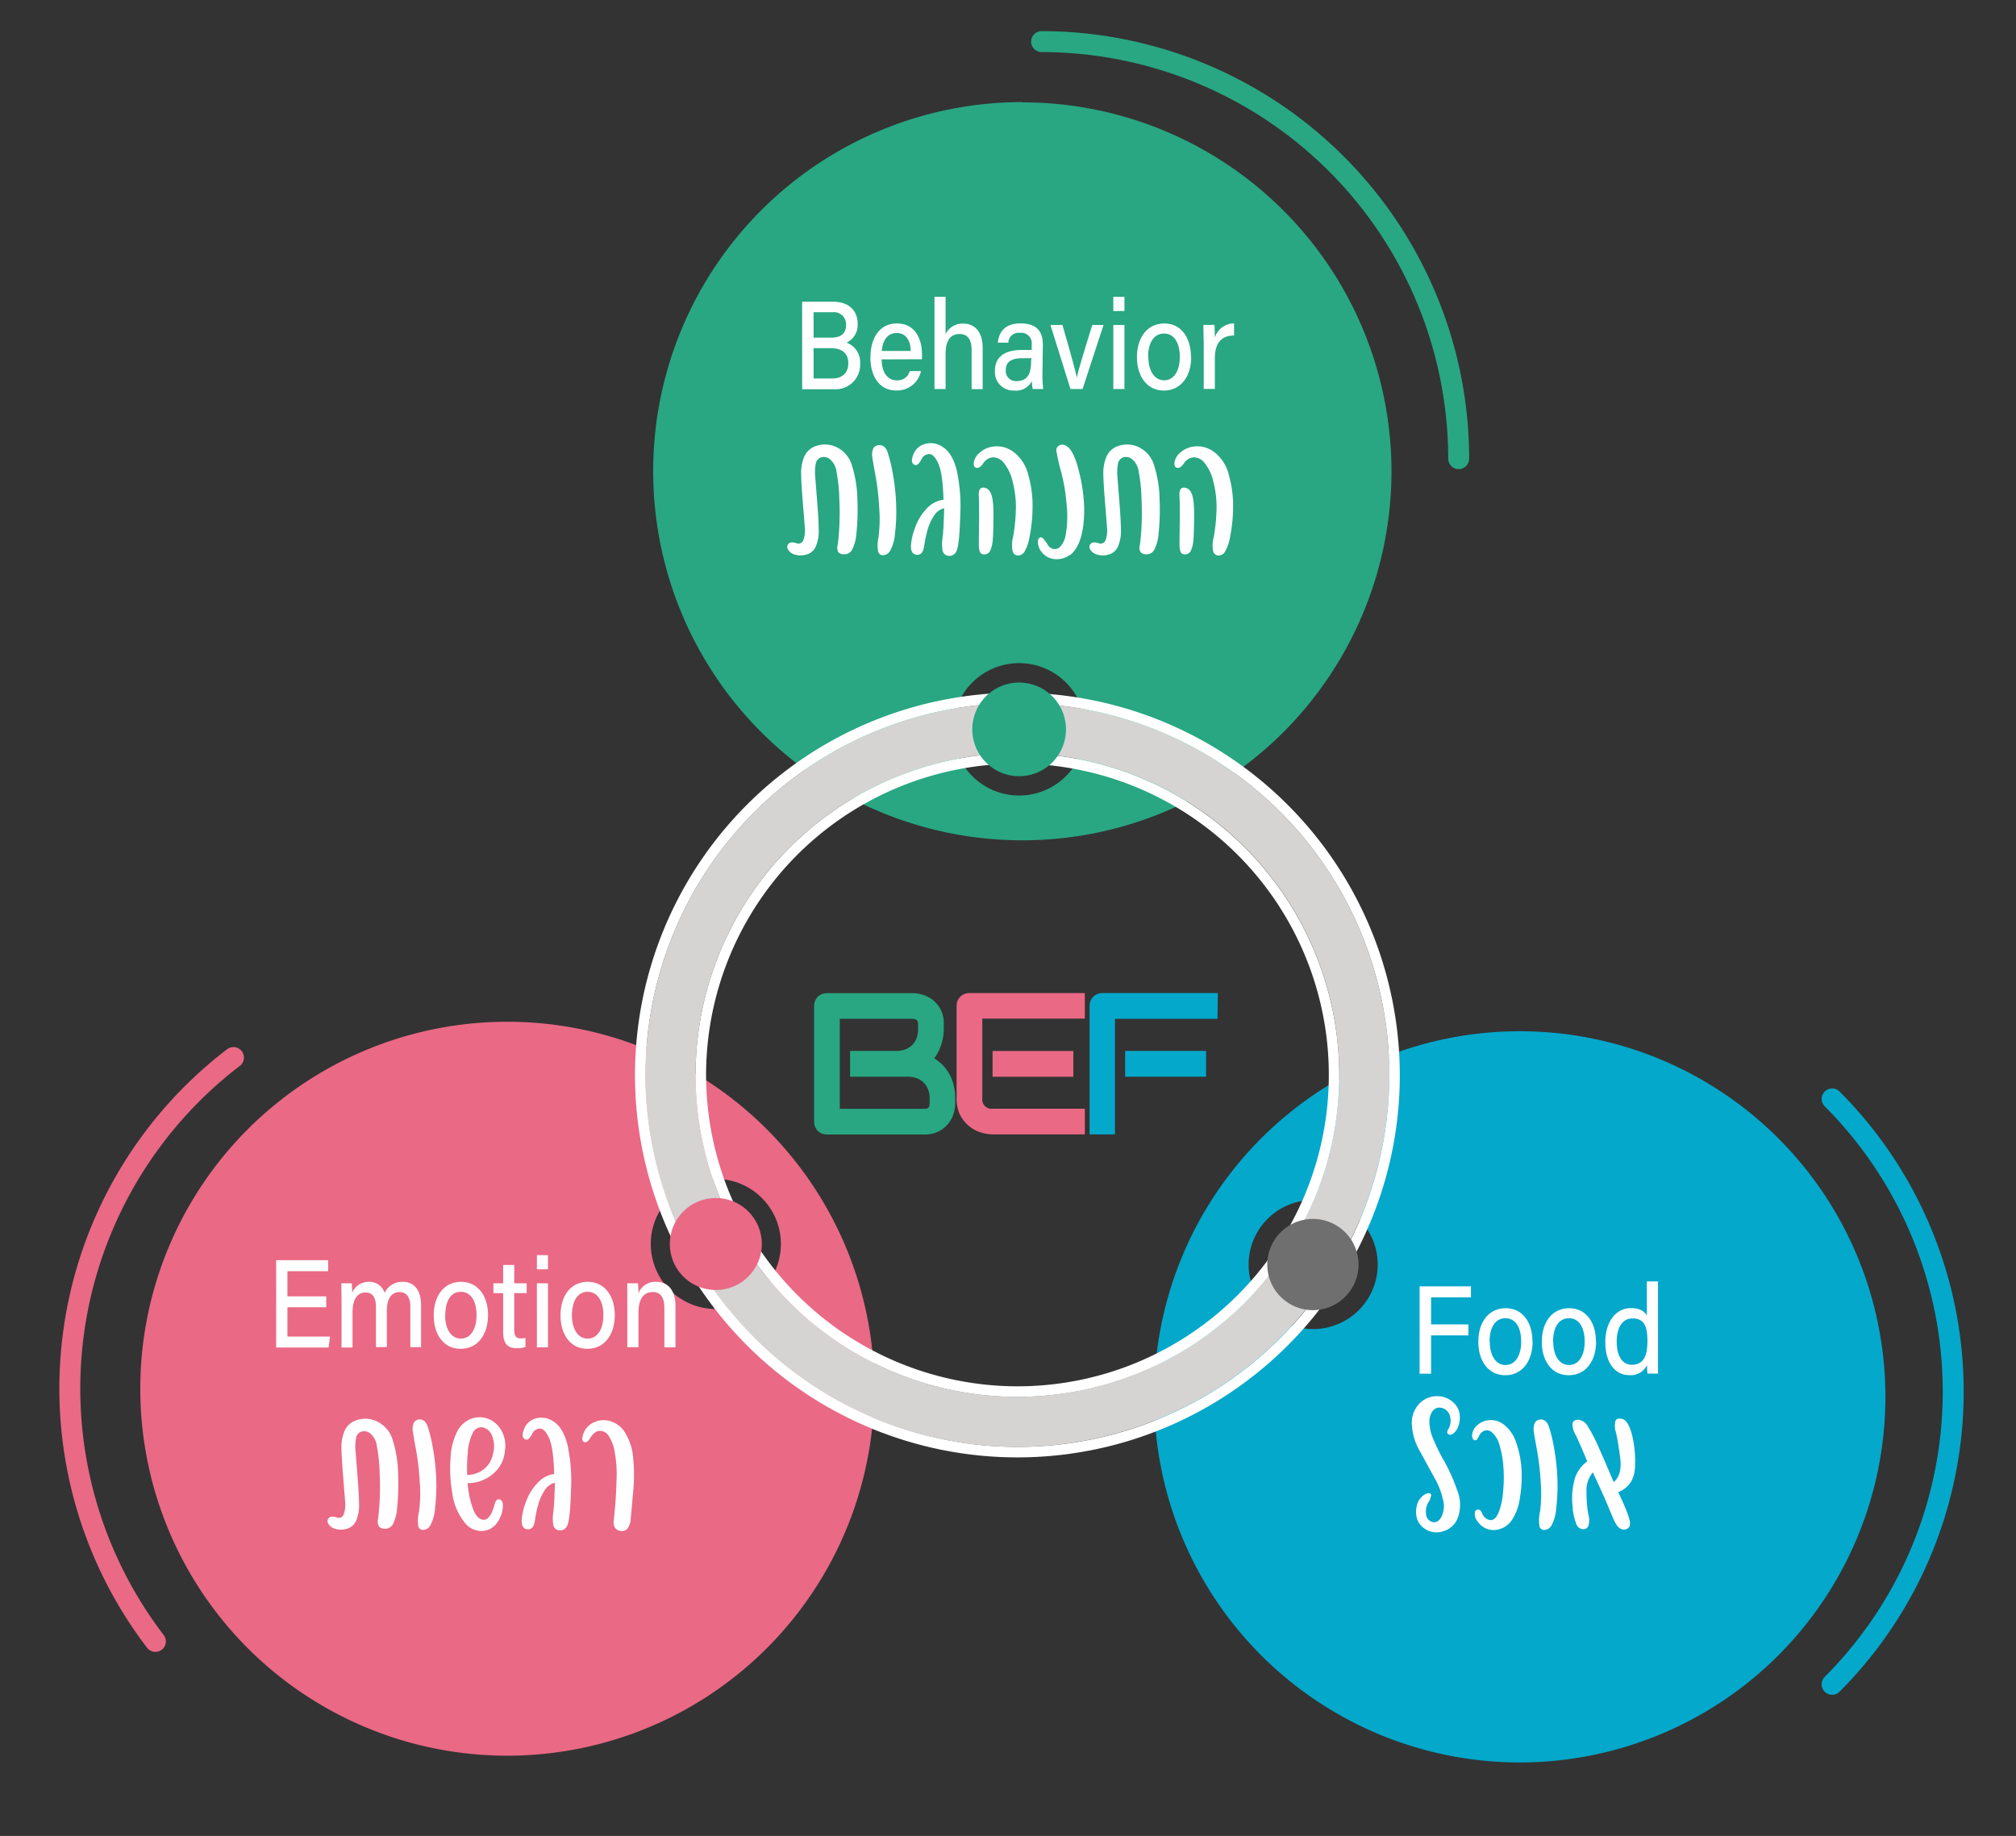 <svg xmlns="http://www.w3.org/2000/svg" xmlns:xlink="http://www.w3.org/1999/xlink" id="Layer_1" data-name="Layer 1" viewBox="0 0 384.85 350.51"><rect x="0" y="0" width="384.85" height="350.51" fill="#333333" stroke="none"/><defs><style>.cls-1{fill:none;}.cls-2{fill:#28a782;}.cls-3{fill:#ea6985;}.cls-4{fill:#04a8cb;}.cls-5{clip-path:url(#clip-path);}.cls-6{fill:#d5d4d3;}.cls-7{fill:#fff;}.cls-8{fill:#706f6f;}</style><clipPath id="clip-path"><rect class="cls-1" x="11.31" y="5.94" width="363.54" height="330.54"></rect></clipPath></defs><path class="cls-2" d="M182.35,210.65a6.68,6.68,0,0,1-.31,1.94,5.42,5.42,0,0,1-1,1.91A5.76,5.76,0,0,1,179.2,216a5.93,5.93,0,0,1-2.76.59H157.89a2.45,2.45,0,0,1-1-.19,2.27,2.27,0,0,1-1.29-1.29,2.45,2.45,0,0,1-.19-1v-22a2.38,2.38,0,0,1,.19-1,2.44,2.44,0,0,1,.51-.79,2.35,2.35,0,0,1,.78-.53,2.63,2.63,0,0,1,1-.18h16.35a6.33,6.33,0,0,1,1.93.32,5.89,5.89,0,0,1,1.93,1,5.63,5.63,0,0,1,1.48,1.83,5.81,5.81,0,0,1,.59,2.76v.92a9.93,9.93,0,0,1-.43,2.79,9.2,9.2,0,0,1-1.39,2.83,8.94,8.94,0,0,1,1.55,1.22,7.84,7.84,0,0,1,1.27,1.66,8.63,8.63,0,0,1,.86,2.12,9.72,9.72,0,0,1,.32,2.61Zm-4.88-.94a4.67,4.67,0,0,0-.3-1.72,3.71,3.71,0,0,0-.85-1.3,3.64,3.64,0,0,0-1.31-.84,5,5,0,0,0-1.73-.29h-11v-4.92h8.81a4.94,4.94,0,0,0,1.73-.29,3.78,3.78,0,0,0,1.31-.84,3.52,3.52,0,0,0,.84-1.31,4.84,4.84,0,0,0,.29-1.72v-.92c0-.7-.34-1.05-1-1.05H160.31v17.18h16.13l.32,0a.77.77,0,0,0,.33-.12.74.74,0,0,0,.27-.32,1.46,1.46,0,0,0,.11-.62Z"></path><path class="cls-3" d="M207.1,216.57H189.48a7.76,7.76,0,0,1-2.22-.36A6.46,6.46,0,0,1,185,215a6.71,6.71,0,0,1-1.71-2.12,6.93,6.93,0,0,1-.68-3.21V192.09a2.56,2.56,0,0,1,.18-1,2.64,2.64,0,0,1,.52-.79,2.35,2.35,0,0,1,.78-.53,2.63,2.63,0,0,1,1-.18h22v4.88H187.52v15.2a1.78,1.78,0,0,0,2,2H207.1Zm-2.2-11H189.48v-4.92H204.9Z"></path><path class="cls-4" d="M232.42,194.51H212.84v22.06H208V192.09a2.56,2.56,0,0,1,.18-1,2.64,2.64,0,0,1,.52-.79,2.35,2.35,0,0,1,.78-.53,2.63,2.63,0,0,1,1-.18h22Zm-2.18,11.05H214.79v-4.92h15.45Z"></path><g class="cls-5"><path class="cls-2" d="M194.56,151.88a12.64,12.64,0,1,1,12.63-12.63,12.64,12.64,0,0,1-12.63,12.63m.6-132.39A70.47,70.47,0,1,0,265.63,90a70.47,70.47,0,0,0-70.47-70.46"></path><path class="cls-2" d="M278.46,89.56a2,2,0,0,1-2-2A77.71,77.71,0,0,0,198.84,9.94a2,2,0,0,1,0-4,81.71,81.71,0,0,1,81.62,81.62,2,2,0,0,1-2,2"></path><path class="cls-4" d="M250.63,253.74A12.32,12.32,0,1,1,263,241.42a12.32,12.32,0,0,1-12.32,12.32m39.44-56.86a69.8,69.8,0,1,0,69.8,69.8,69.8,69.8,0,0,0-69.8-69.8"></path><path class="cls-4" d="M349.75,323.56a2,2,0,0,1-1.41-3.42,77.1,77.1,0,0,0,0-108.92,2,2,0,0,1,2.83-2.83,81.11,81.11,0,0,1,0,114.58,2,2,0,0,1-1.42.59"></path><path class="cls-3" d="M136.65,249.91a12.42,12.42,0,1,1,12.42-12.41,12.41,12.41,0,0,1-12.42,12.41M96.84,195.07a70.06,70.06,0,1,0,70.06,70.06,70.06,70.06,0,0,0-70.06-70.06"></path><path class="cls-3" d="M29.67,315.37a2,2,0,0,1-1.59-.78A81.52,81.52,0,0,1,43.35,200.32a2,2,0,1,1,2.43,3.18A77.52,77.52,0,0,0,31.25,312.16a2,2,0,0,1-.37,2.8,2,2,0,0,1-1.21.41"></path><path class="cls-6" d="M194.22,266.67a61.44,61.44,0,1,1,61.44-61.43,61.5,61.5,0,0,1-61.44,61.43m71-61.43a71,71,0,1,0-71,71,71.09,71.09,0,0,0,71-71"></path><path class="cls-7" d="M123.22,205.24a71,71,0,1,1,71,71,71.09,71.09,0,0,1-71-71m71-73a73,73,0,1,0,73,73,73.09,73.09,0,0,0-73-73"></path><path class="cls-7" d="M134.79,205.24a59.44,59.44,0,1,1,59.43,59.43,59.51,59.51,0,0,1-59.43-59.43m59.43-61.44a61.44,61.44,0,1,0,61.44,61.44,61.51,61.51,0,0,0-61.44-61.44"></path><path class="cls-2" d="M203.49,139.25a8.94,8.94,0,1,1-8.93-8.94,8.93,8.93,0,0,1,8.93,8.94"></path><path class="cls-3" d="M145.43,237.5a8.78,8.78,0,1,1-8.78-8.78,8.78,8.78,0,0,1,8.78,8.78"></path><path class="cls-8" d="M259.34,241.42a8.71,8.71,0,1,1-8.71-8.71,8.71,8.71,0,0,1,8.71,8.71"></path></g><path class="cls-7" d="M271,245.59h9.8v2.1h-7.61v5.16h7.13v2.09h-7.13v7.32H271Zm21.57,10.54c0,3.55-1.85,6.42-5.23,6.42-3.21,0-5.13-2.71-5.13-6.38s1.91-6.41,5.25-6.41C290.52,249.76,292.54,252.3,292.54,256.13Zm-8.18,0c0,2.62,1.15,4.47,3,4.47s3-1.77,3-4.46-1.07-4.47-3-4.47S284.36,253.4,284.36,256.15Zm20.3,0c0,3.55-1.85,6.42-5.24,6.42-3.2,0-5.12-2.71-5.12-6.38s1.9-6.41,5.25-6.41C302.64,249.76,304.66,252.3,304.66,256.13Zm-8.18,0c0,2.62,1.14,4.47,3,4.47s3-1.77,3-4.46-1.07-4.47-3-4.47S296.48,253.4,296.48,256.15Zm20-11.49v14.17c0,1.14,0,2.27,0,3.43h-2a15.9,15.9,0,0,1-.11-1.64,3.35,3.35,0,0,1-3.39,1.93c-2.82,0-4.56-2.53-4.56-6.27s1.87-6.52,4.93-6.52c1.87,0,2.74.82,3,1.48v-6.58Zm-7.88,11.55c0,2.84,1.18,4.37,2.86,4.37,2.48,0,3-2.07,3-4.57s-.47-4.29-2.85-4.29C309.75,251.72,308.62,253.37,308.62,256.21Z"></path><path class="cls-7" d="M153.12,57.6H159c3.26,0,4.72,1.9,4.72,4.18a3.71,3.71,0,0,1-2.11,3.63,4,4,0,0,1,2.59,4,4.68,4.68,0,0,1-5,4.9h-6.07Zm5.53,6.86c2.06,0,2.86-.91,2.86-2.45a2.31,2.31,0,0,0-2.59-2.4h-3.61v4.85Zm-3.34,7.8h3.56c1.86,0,3.07-1,3.07-2.92,0-1.72-1-2.87-3.39-2.87h-3.24Zm13-3.65c0,2.3,1,4,2.85,4a2.4,2.4,0,0,0,2.51-1.77h2.14a4.65,4.65,0,0,1-4.71,3.71c-3.49,0-4.94-3.1-4.94-6.26,0-3.67,1.68-6.54,5.06-6.54,3.59,0,4.78,3.14,4.78,5.83a8.28,8.28,0,0,1,0,1Zm5.54-1.6h0c0-1.9-.85-3.43-2.66-3.43S168.51,65,168.33,67Zm6.66-10.34v7.11a3.6,3.6,0,0,1,3.38-2c1.82,0,3.7,1.13,3.7,4.7v7.81h-2.11V66.85c0-2-.74-3.08-2.27-3.08-1.93,0-2.7,1.44-2.7,3.86v6.64h-2.12V56.67ZM199,71.51a23.83,23.83,0,0,0,.15,2.76h-2a7.33,7.33,0,0,1-.17-1.52,3.34,3.34,0,0,1-3.34,1.81,3.52,3.52,0,0,1-3.71-3.75c0-2.74,1.94-4,5.2-4h1.82v-1a2,2,0,0,0-2.24-2.26,1.94,1.94,0,0,0-2.22,1.87h-2c.15-1.78,1.14-3.69,4.34-3.68,2.74,0,4.25,1.24,4.25,4.05Zm-2.07-3.12H195.2c-2.12,0-3.2.66-3.2,2.28a1.93,1.93,0,0,0,2,2.09c2.51,0,2.84-1.89,2.84-4Zm5.89-6.34c1.39,4.83,2.44,8.54,2.75,10.06h0c.28-1.49,1.43-5.15,2.94-10.06h2.15l-4,12.22h-2.31l-3.82-12.22Zm9.71-5.38h2.12v2.71h-2.12Zm2.12,5.38V74.27h-2.12V62.05Zm12.75,6.09c0,3.55-1.85,6.42-5.23,6.42-3.2,0-5.13-2.71-5.13-6.38s1.91-6.42,5.26-6.42C225.34,61.76,227.35,64.3,227.35,68.14Zm-8.18,0c0,2.62,1.15,4.46,3,4.46s3-1.76,3-4.45-1.07-4.47-3-4.47S219.17,65.41,219.17,68.16Zm10.55-6.11h2.08c0,.33.06,1.34.06,2.43a3.85,3.85,0,0,1,3.67-2.72v2.32c-2.25,0-3.67,1.24-3.67,4.38v5.81h-2.12v-8.9C229.74,63.76,229.73,62.77,229.72,62.05Z"></path><path class="cls-7" d="M159.92,104c.1-.68.2-1.8.3-3.35a54.22,54.22,0,0,0,0-5.47,31.1,31.1,0,0,0-.52-5.06,3.79,3.79,0,0,0-1.31-2.49,1.84,1.84,0,0,0-1.68-.3,1.55,1.55,0,0,0-1,1.29,8.91,8.91,0,0,0-.09,2.36c.07.9.19,2.47.37,4.71s.28,4,.3,5.37a7.42,7.42,0,0,1-.55,3.25,2.68,2.68,0,0,1-1.8,1.56,3.79,3.79,0,0,1-2.22,0,2.13,2.13,0,0,1-1.31-1,.87.87,0,0,1,.12-1.06c.28-.3.77-.34,1.46-.12a1,1,0,0,0,1.39-.63,5.45,5.45,0,0,0,.26-2.33c-.07-.91-.2-2.54-.39-4.9s-.3-4.14-.32-5.34a8.17,8.17,0,0,1,.59-3.29,3.73,3.73,0,0,1,2.41-2.1,5.07,5.07,0,0,1,3.83.3,5.64,5.64,0,0,1,2.92,3.63,22.8,22.8,0,0,1,1,6.5,44,44,0,0,1-.18,6.18,8.39,8.39,0,0,1-.84,3.25,1.66,1.66,0,0,1-1.43.86,1.48,1.48,0,0,1-1.2-.41A1.86,1.86,0,0,1,159.92,104Zm7.79-1.47a27.09,27.09,0,0,0,.12-5.72,49.62,49.62,0,0,0-.68-5.91c-.3-1.59-.5-2.75-.61-3.48a3.1,3.1,0,0,1,.15-1.77A1.27,1.27,0,0,1,168,85q.95,0,1.44,1.32a29.73,29.73,0,0,1,1.06,4.47,41,41,0,0,1,.6,7,36.12,36.12,0,0,1-.25,4.15A8.19,8.19,0,0,1,170,105a1.7,1.7,0,0,1-1.35,1,.94.94,0,0,1-1-.62A7.14,7.14,0,0,1,167.71,102.54Zm12.4-7.14q-.15-5.1-1-6.93c-.56-1.22-1.15-1.81-1.78-1.77a1.66,1.66,0,0,0-1.43,1q-.48.93-.9,1.08t-.78-.33c-.24-.32-.17-.93.2-1.82a3.27,3.27,0,0,1,2.14-1.86,4,4,0,0,1,3.38.56q1.78,1.08,2.65,4.26a32.39,32.39,0,0,1,.71,9q-.17,5.82-.77,6.75a1.44,1.44,0,0,1-1.5.78,1.23,1.23,0,0,1-1.09-1,7.75,7.75,0,0,1,0-2.52c.14-1.11.24-3,.3-5.56a3.18,3.18,0,0,0-2,1.51,9.86,9.86,0,0,0-1.2,2.73,23.47,23.47,0,0,0-.6,2.85q-.19,1.36-.75,1.65a1.23,1.23,0,0,1-1.19,0c-.42-.22-.62-.76-.6-1.61a11.7,11.7,0,0,1,.77-3.37,10,10,0,0,1,2.17-3.62A5.27,5.27,0,0,1,180.11,95.4Zm13.29,7.11a33.34,33.34,0,0,0,.51-4.86,18.84,18.84,0,0,0-.55-5.49,8.94,8.94,0,0,0-1.77-3.83,2.56,2.56,0,0,0-2.15-1,2.43,2.43,0,0,0-1.72,1.1q-.67,1-1.29.9t-.54-1A3.11,3.11,0,0,1,187,86.44a4.8,4.8,0,0,1,2.8-1.21,5.24,5.24,0,0,1,3.72,1.09,7.67,7.67,0,0,1,2.79,4.4,21,21,0,0,1,.8,6.28,29.52,29.52,0,0,1-.56,5.45,8.53,8.53,0,0,1-1,2.92,1.44,1.44,0,0,1-1.23.68,1.06,1.06,0,0,1-1-.78A5.82,5.82,0,0,1,193.4,102.51Zm-6.49-3.23c0-2,0-3.57-.06-4.57s.17-1.54.73-1.61a1.52,1.52,0,0,1,1.47.9c.42.67.62,2.19.6,4.55s-.07,3.92-.15,4.68a6.08,6.08,0,0,1-.46,1.89,1.24,1.24,0,0,1-1.26.73c-.61,0-.92-.59-.92-1.75S186.88,101.33,186.91,99.28Zm17.35,6.65a4.28,4.28,0,0,1-2.55.84,3.57,3.57,0,0,1-3.21-1.89,2.91,2.91,0,0,1-.36-1.47.84.84,0,0,1,.32-.75q.31-.21.72.21A7.15,7.15,0,0,1,200,104a1.7,1.7,0,0,0,1.08.81,1.5,1.5,0,0,0,1.3-.42,4.38,4.38,0,0,0,1.07-2.34,19.57,19.57,0,0,0,.21-5.14,36.07,36.07,0,0,0-1.1-6.87,35.56,35.56,0,0,1-.91-4,1,1,0,0,1,.34-.85,1.23,1.23,0,0,1,1.17-.24q1.65.45,2.73,4.74a31.29,31.29,0,0,1,1.08,7.5q0,6.69-2.73,8.82ZM217.61,104c.1-.68.2-1.8.3-3.35a54.22,54.22,0,0,0,0-5.47,31.1,31.1,0,0,0-.52-5.06,3.79,3.79,0,0,0-1.31-2.49,1.84,1.84,0,0,0-1.68-.3,1.55,1.55,0,0,0-1,1.29,8.91,8.91,0,0,0-.09,2.36c.07.9.19,2.47.37,4.71s.28,4,.3,5.37a7.42,7.42,0,0,1-.55,3.25,2.68,2.68,0,0,1-1.8,1.56,3.79,3.79,0,0,1-2.22,0,2.13,2.13,0,0,1-1.31-1,.87.87,0,0,1,.12-1.06c.28-.3.77-.34,1.46-.12a1,1,0,0,0,1.39-.63,5.45,5.45,0,0,0,.26-2.33c-.07-.91-.2-2.54-.39-4.9s-.3-4.14-.32-5.34a8.17,8.17,0,0,1,.59-3.29,3.73,3.73,0,0,1,2.41-2.1,5.07,5.07,0,0,1,3.83.3,5.64,5.64,0,0,1,2.92,3.63,22.8,22.8,0,0,1,1,6.5,44,44,0,0,1-.18,6.18,8.39,8.39,0,0,1-.84,3.25,1.66,1.66,0,0,1-1.43.86,1.48,1.48,0,0,1-1.2-.41A1.86,1.86,0,0,1,217.61,104Zm14.1-1.5a33.34,33.34,0,0,0,.51-4.86,18.84,18.84,0,0,0-.55-5.49,8.94,8.94,0,0,0-1.77-3.83,2.56,2.56,0,0,0-2.15-1,2.43,2.43,0,0,0-1.72,1.1q-.67,1-1.29.9t-.54-1a3.11,3.11,0,0,1,1.08-1.88,4.8,4.8,0,0,1,2.8-1.21,5.24,5.24,0,0,1,3.72,1.09,7.67,7.67,0,0,1,2.79,4.4,21,21,0,0,1,.8,6.28,29.52,29.52,0,0,1-.56,5.45,8.53,8.53,0,0,1-1,2.92,1.44,1.44,0,0,1-1.23.68,1.06,1.06,0,0,1-1-.78A5.82,5.82,0,0,1,231.71,102.51Zm-6.49-3.23c0-2,0-3.57-.06-4.57s.17-1.54.73-1.61a1.52,1.52,0,0,1,1.47.9c.42.67.62,2.19.6,4.55s-.07,3.92-.15,4.68a6.08,6.08,0,0,1-.46,1.89,1.24,1.24,0,0,1-1.26.73c-.61,0-.92-.59-.92-1.75S225.19,101.33,225.22,99.28Z"></path><path class="cls-7" d="M278.12,284.38a7.29,7.29,0,0,1,.2,5.31,4.2,4.2,0,0,1-2.87,2.67,4,4,0,0,1-3.34-.42,3.54,3.54,0,0,1-1.67-2.25,4.73,4.73,0,0,1,.08-2.41,3.33,3.33,0,0,1,1-1.62,2.31,2.31,0,0,1,1.16-.59c.33,0,.5.1.52.38a3,3,0,0,1-.54,1.39,3.47,3.47,0,0,0-.43,2.19,1.62,1.62,0,0,0,1.18,1.53c.7.21,1.29-.11,1.77-1a4.66,4.66,0,0,0,.26-3.35,14.2,14.2,0,0,0-1.5-3.88q-1-1.83-2.79-5.1a11.22,11.22,0,0,1-1.64-5.66,5.17,5.17,0,0,1,1.55-3.7,4.64,4.64,0,0,1,3.24-1.32,4.44,4.44,0,0,1,3,1.08,3.66,3.66,0,0,1,1.35,2.46,4.69,4.69,0,0,1-.33,2.37,2.69,2.69,0,0,1-1,1.3c-.38.21-.68.21-.91,0s-.17-.58.19-1.12a3.25,3.25,0,0,0,.08-2.64,2.15,2.15,0,0,0-1.52-1.22,1.59,1.59,0,0,0-1.62.54,3.31,3.31,0,0,0-.67,2.1,8.51,8.51,0,0,0,.76,3.36,35,35,0,0,0,2.09,4.22A32.72,32.72,0,0,1,278.12,284.38Zm3.87,6a2.29,2.29,0,0,1-.45-1.55c.08-.41.28-.62.6-.64s.58.21.78.69a2,2,0,0,0,1.49,1.32c.63.08,1.15-.32,1.57-1.2a12.59,12.59,0,0,0,.92-3.87,27.17,27.17,0,0,0,.1-5,18.26,18.26,0,0,0-.75-4.23,4.84,4.84,0,0,0-1.39-2.4,1.5,1.5,0,0,0-1.5-.36,2.09,2.09,0,0,0-1.08,1.14c-.27.58-.55.8-.84.67s-.43-.46-.42-1a2.67,2.67,0,0,1,.81-1.68,3.78,3.78,0,0,1,2.31-1.12,3.89,3.89,0,0,1,3,.88,7.06,7.06,0,0,1,2.31,3.42,18.48,18.48,0,0,1,1,5.06,23.94,23.94,0,0,1-.32,5.53,9.86,9.86,0,0,1-1.54,4.2,4.27,4.27,0,0,1-2.48,1.74,3.77,3.77,0,0,1-2.47-.18A3.68,3.68,0,0,1,282,290.34Zm12-1.8a27.09,27.09,0,0,0,.12-5.72,49.62,49.62,0,0,0-.68-5.91c-.3-1.59-.5-2.75-.61-3.48a3.1,3.1,0,0,1,.15-1.77,1.27,1.27,0,0,1,1.26-.69q.94,0,1.44,1.32a29.73,29.73,0,0,1,1.06,4.47,41,41,0,0,1,.6,7,36.12,36.12,0,0,1-.25,4.15,8.19,8.19,0,0,1-.83,3.14,1.7,1.7,0,0,1-1.35,1,.94.94,0,0,1-1-.62A7.14,7.14,0,0,1,294,288.54Zm6.27-.56a13.49,13.49,0,0,1,.19-5A6.36,6.36,0,0,1,303,279q-1.5-3.6-2.23-5.1a3.73,3.73,0,0,1-.57-2.18c.11-.45.48-.67,1.12-.66a2.31,2.31,0,0,1,1.79,1.26,29,29,0,0,1,2,3.84q1.17,2.6,2.94,6.8,1.65-1.41,1.25-4.56c-.27-2.1-.54-3.72-.8-4.86a4.06,4.06,0,0,1-.1-2.3c.19-.39.62-.5,1.29-.34s1.25,1,1.74,2.58a20.8,20.8,0,0,1,.7,6.21q0,3.87-3.21,5.19,2.13,4.5,2.24,5.76c.07.84-.29,1.29-1.07,1.36s-1.43-.53-2-1.81-1.12-2.69-1.8-4.23-1.42-3.16-2.22-4.86a5.34,5.34,0,0,0-1.21,3.81,22.89,22.89,0,0,0,.34,4.17,3.85,3.85,0,0,1,0,2.29,1,1,0,0,1-1.06.56,1.4,1.4,0,0,1-1.14-.77A11.24,11.24,0,0,1,300.22,288Z"></path><path class="cls-7" d="M72.17,290c.1-.68.2-1.8.3-3.35a54.22,54.22,0,0,0,0-5.47,31.1,31.1,0,0,0-.52-5.06,3.79,3.79,0,0,0-1.31-2.49,1.84,1.84,0,0,0-1.68-.3,1.55,1.55,0,0,0-1,1.29,8.91,8.91,0,0,0-.09,2.36c.07.9.19,2.47.37,4.71s.28,4,.3,5.37a7.42,7.42,0,0,1-.55,3.25,2.68,2.68,0,0,1-1.8,1.56,3.79,3.79,0,0,1-2.22,0,2.13,2.13,0,0,1-1.31-1,.87.87,0,0,1,.12-1.06c.28-.3.77-.34,1.46-.12a1,1,0,0,0,1.39-.63,5.45,5.45,0,0,0,.26-2.33c-.07-.91-.2-2.54-.39-4.9s-.3-4.14-.32-5.34a8.17,8.17,0,0,1,.59-3.29,3.73,3.73,0,0,1,2.41-2.1,5.07,5.07,0,0,1,3.83.3A5.64,5.64,0,0,1,75,275.05a22.8,22.8,0,0,1,1,6.5,44,44,0,0,1-.18,6.18A8.39,8.39,0,0,1,75,291a1.66,1.66,0,0,1-1.43.86,1.48,1.48,0,0,1-1.2-.41A1.86,1.86,0,0,1,72.17,290ZM80,288.54a27.09,27.09,0,0,0,.12-5.72,49.62,49.62,0,0,0-.68-5.91c-.3-1.59-.5-2.75-.61-3.48a3.1,3.1,0,0,1,.15-1.77A1.27,1.27,0,0,1,80.2,271q.94,0,1.44,1.32a29.73,29.73,0,0,1,1.06,4.47,41,41,0,0,1,.6,7,36.12,36.12,0,0,1-.25,4.15,8.19,8.19,0,0,1-.83,3.14,1.7,1.7,0,0,1-1.35,1,.94.94,0,0,1-1-.62A7.14,7.14,0,0,1,80,288.54ZM90.8,283a6.26,6.26,0,0,1-1.53.15,18.6,18.6,0,0,0,1,4.86c.52,1.4,1.21,2.11,2.07,2.14s1.56-1,2.1-3q.24-.9.75-.9c.58,0,.85.46.81,1.39A5.9,5.9,0,0,1,95,290.56a3.71,3.71,0,0,1-2.9,1.73,4.06,4.06,0,0,1-3.51-1.76A11.39,11.39,0,0,1,86.33,285a26.85,26.85,0,0,1-.31-6.82,12.14,12.14,0,0,1,1.32-5,5,5,0,0,1,2.59-2.31,4.68,4.68,0,0,1,3.09-.06,5,5,0,0,1,2.6,2.12,5.94,5.94,0,0,1,.76,4.09,6.32,6.32,0,0,1-1.86,4,7.72,7.72,0,0,1-3.72,2Zm-1.56-5.13q-.12,2-.06,3.72h.18a5.22,5.22,0,0,0,2.88-1,4.77,4.77,0,0,0,1.86-3,5.31,5.31,0,0,0-.16-3.46,2.52,2.52,0,0,0-1.76-1.62,1.8,1.8,0,0,0-1.9,1,10,10,0,0,0-1,4.31Zm16.56,3.57q-.15-5.1-1-6.93c-.56-1.22-1.15-1.81-1.78-1.77a1.66,1.66,0,0,0-1.43,1q-.48.93-.9,1.08t-.78-.33c-.24-.32-.17-.93.2-1.82a3.27,3.27,0,0,1,2.14-1.86,4,4,0,0,1,3.38.56q1.78,1.08,2.65,4.26a32.39,32.39,0,0,1,.71,9q-.16,5.82-.77,6.75a1.44,1.44,0,0,1-1.5.78,1.23,1.23,0,0,1-1.09-1,7.75,7.75,0,0,1,0-2.52c.14-1.11.24-3,.3-5.56a3.18,3.18,0,0,0-2,1.51,9.86,9.86,0,0,0-1.2,2.73,23.47,23.47,0,0,0-.6,2.85q-.19,1.36-.75,1.65a1.23,1.23,0,0,1-1.19,0c-.42-.22-.62-.76-.6-1.61a11.7,11.7,0,0,1,.77-3.37,10,10,0,0,1,2.17-3.62A5.27,5.27,0,0,1,105.8,281.4Zm11.37,8.82c.06-.54.15-1.45.26-2.72s.2-2.92.27-5a22.89,22.89,0,0,0-.36-5.33,7.73,7.73,0,0,0-1.22-3.19,1.92,1.92,0,0,0-1.72-.84c-.65.06-1.26.56-1.82,1.5a1.55,1.55,0,0,1-.72.66.5.5,0,0,1-.61-.27q-.25-.39.18-1.53a3.75,3.75,0,0,1,1.74-1.89,4.31,4.31,0,0,1,3.09-.39,4.83,4.83,0,0,1,3,2.16,10.63,10.63,0,0,1,1.6,4.83,32.38,32.38,0,0,1,0,6.63c-.21,2.4-.36,4.06-.45,5a3.48,3.48,0,0,1-.63,1.95,1.37,1.37,0,0,1-1.28.45,1.5,1.5,0,0,1-1.14-.67A2.08,2.08,0,0,1,117.17,290.22Z"></path><path class="cls-7" d="M62.28,249.58H54.87v5.59H63l-.28,2.09h-10V240.59h9.93v2.1H54.87v4.8h7.41ZM65.16,245h2c0,.36.09,1.21.08,1.8a3.39,3.39,0,0,1,3.18-2.08,3,3,0,0,1,3,2.12,3.7,3.7,0,0,1,3.48-2.12c1.82,0,3.48,1.19,3.48,4.47v8H78.33v-7.74c0-1.36-.44-2.77-2.06-2.77s-2.42,1.39-2.42,3.5v7H71.77V249.6c0-1.51-.38-2.84-2-2.84s-2.47,1.44-2.47,3.73v6.77h-2.1v-9.07C65.18,247.14,65.18,246,65.16,245Zm28,6.09c0,3.55-1.85,6.42-5.24,6.42-3.2,0-5.12-2.71-5.12-6.38s1.9-6.41,5.25-6.41C91.15,244.76,93.17,247.3,93.17,251.13Zm-8.19,0c0,2.62,1.15,4.47,3,4.47s3-1.77,3-4.46-1.07-4.47-3-4.47S85,248.4,85,251.15ZM96.05,245V241.5h2.12V245h2.37v1.88H98.17v6.94c0,1.14.26,1.7,1.24,1.7a3.61,3.61,0,0,0,.9-.09v1.73a4.94,4.94,0,0,1-1.72.23c-1.79,0-2.54-1-2.54-3.09v-7.42H94.19V245Zm6.44-5.38h2.12v2.71h-2.12Zm2.12,5.38v12.22h-2.12V245Zm12.75,6.09c0,3.55-1.85,6.42-5.24,6.42-3.2,0-5.12-2.71-5.12-6.38s1.9-6.41,5.25-6.41C115.34,244.76,117.36,247.3,117.36,251.13Zm-8.18,0c0,2.62,1.14,4.47,3,4.47s3-1.77,3-4.46-1.08-4.47-3-4.47S109.18,248.4,109.18,251.15ZM119.73,245h2.06c.06.35.09,1.55.09,1.92a3.42,3.42,0,0,1,3.41-2.2c2.09,0,3.66,1.45,3.66,4.66v7.84h-2.12v-7.55c0-1.75-.6-3-2.21-3-1.93,0-2.74,1.57-2.74,4v6.53h-2.13v-9.14C119.75,247.07,119.75,246,119.73,245Z"></path></svg>